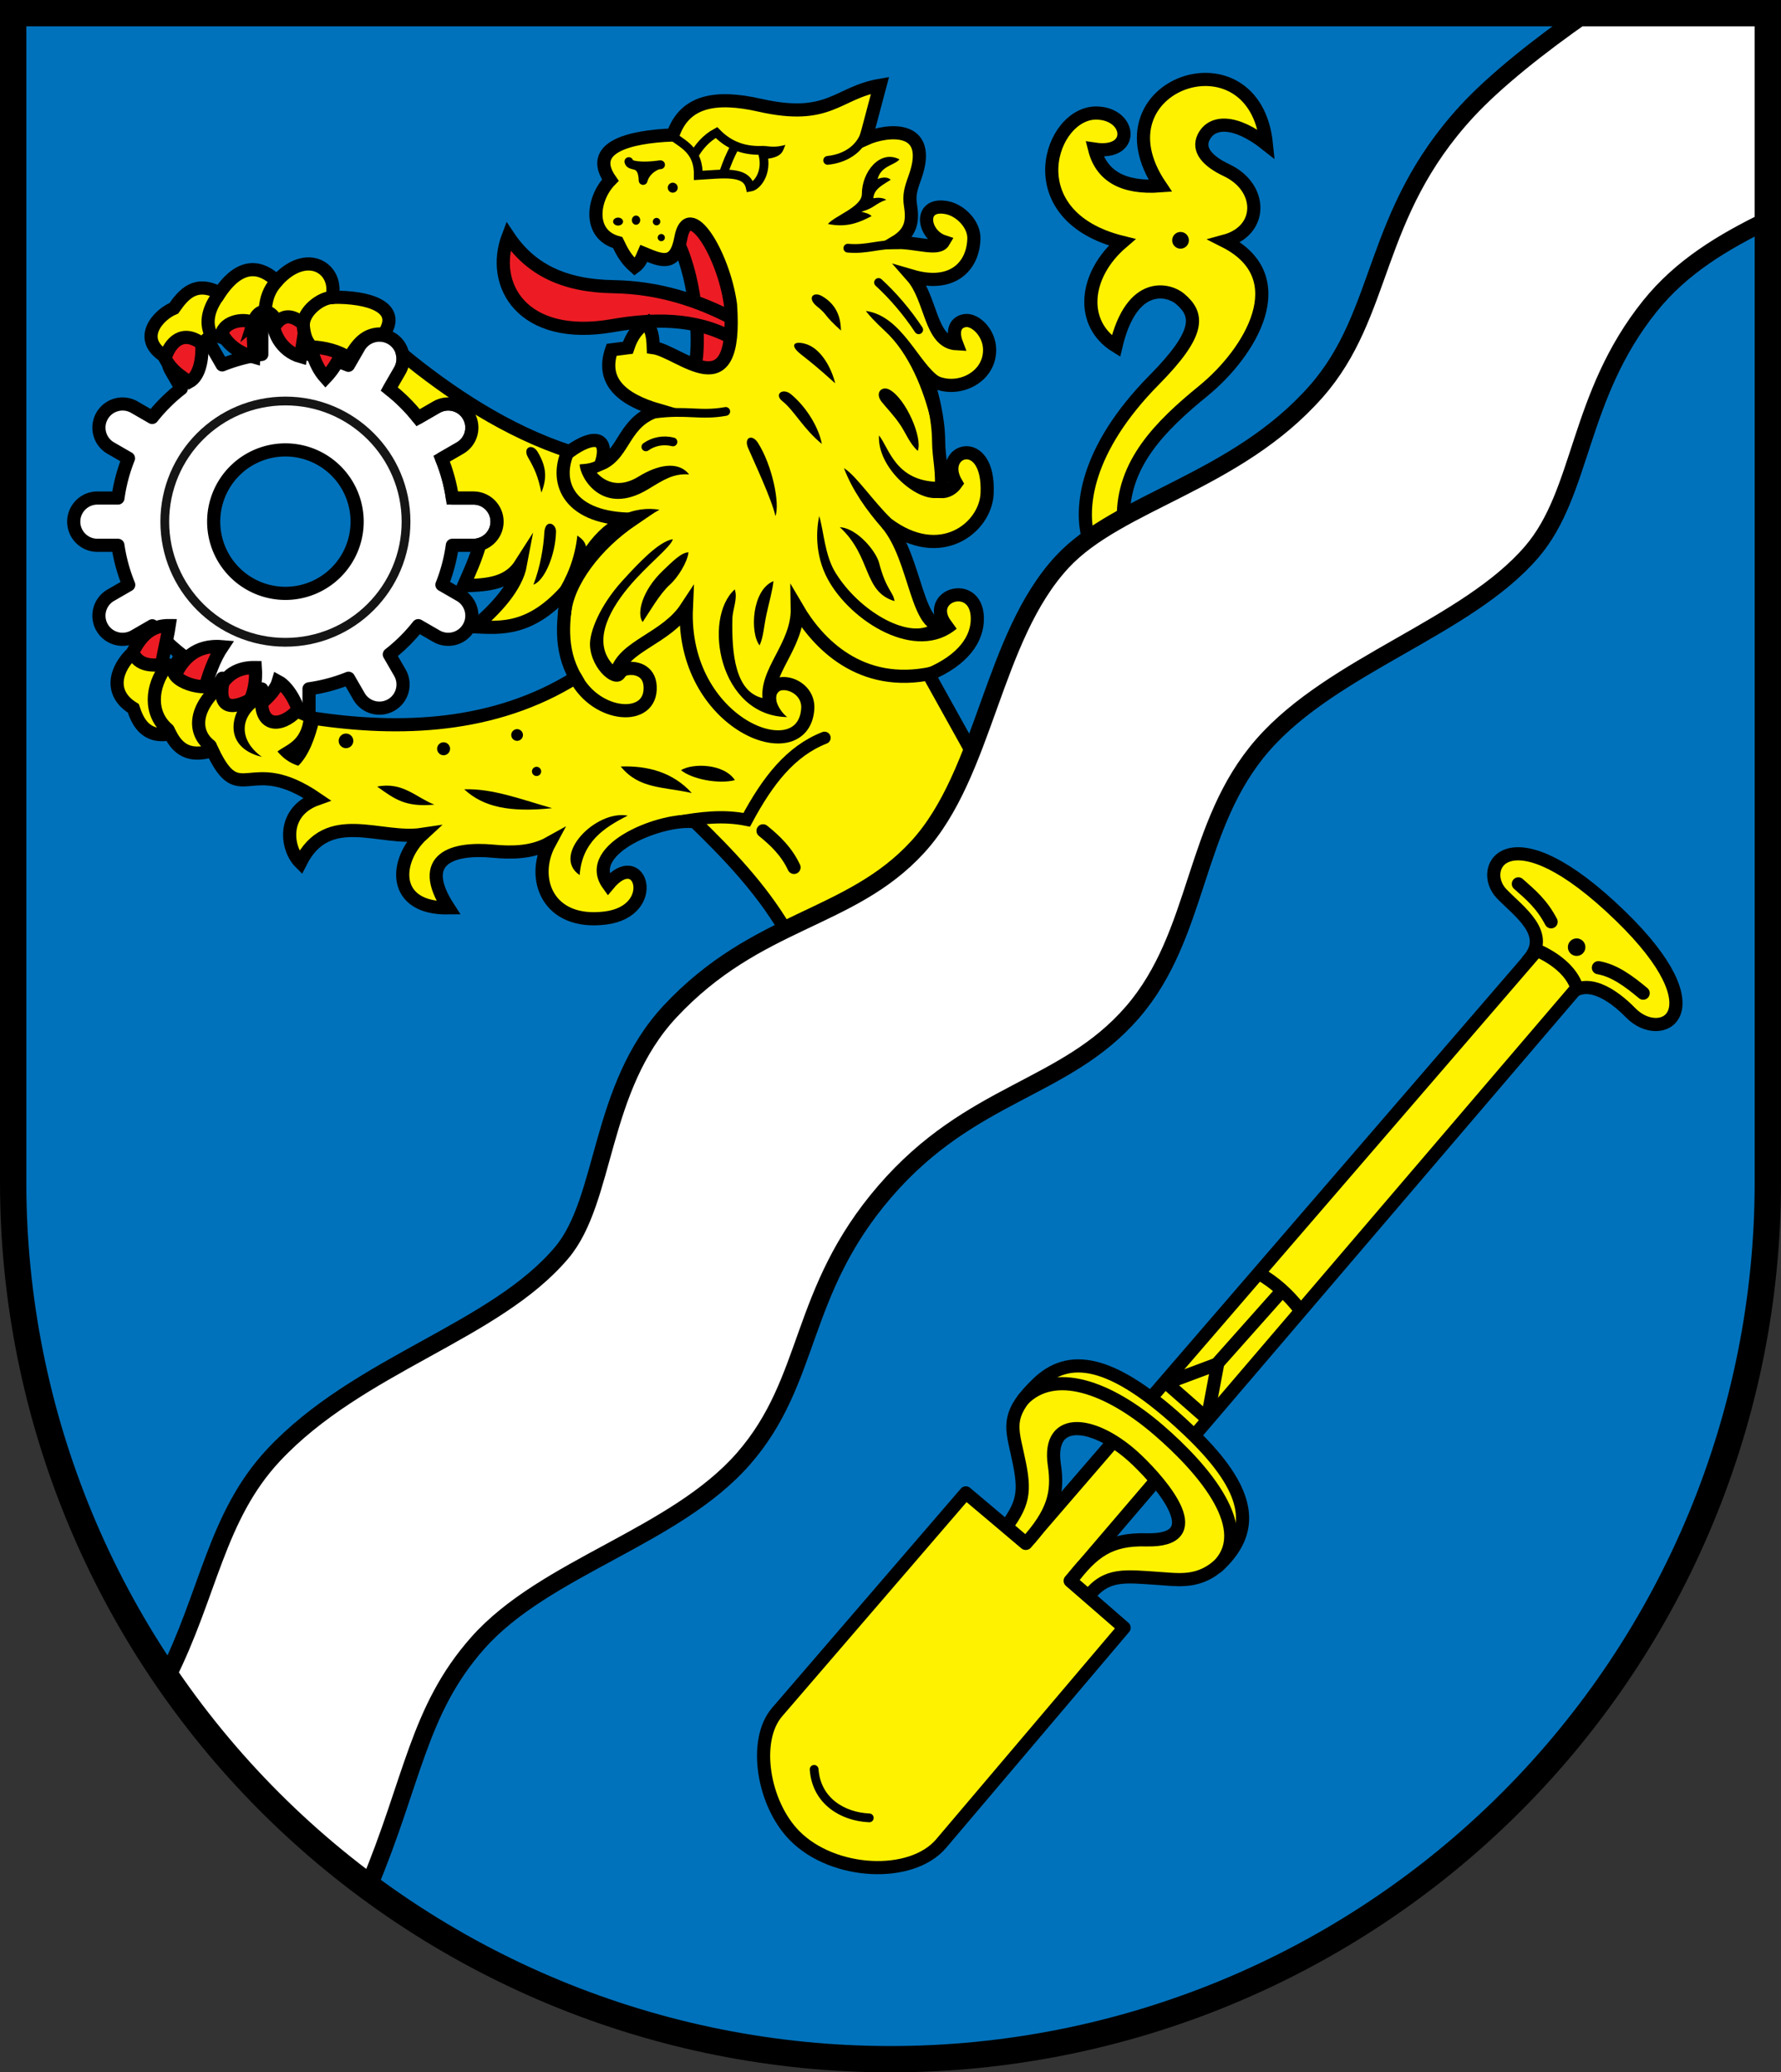<?xml version="1.0" encoding="UTF-8"?>
<!-- Created with Inkscape (http://www.inkscape.org/) -->
<svg width="203mm" height="236.17mm" version="1.1" viewBox="0 0 203 236.17" xmlns="http://www.w3.org/2000/svg">
 <rect x="0" y="0" width="203" height="236.17" fill="#333333" stroke="none"/>
 <title>Wappen der Ortsgemeinde Niederahr</title>
 <g transform="translate(-4.333 -30.748)">
  <path d="m5.833 32.248 2.12e-4 133.24c-2.8e-5 26.503 10.536 51.921 29.289 70.662 18.754 18.741 44.189 29.269 70.71 29.269 26.522 3e-5 51.957-10.528 70.711-29.269 18.754-18.741 29.289-44.158 29.289-70.662l-7.8e-4 -133.24z" fill="#0072bc"/>
  <g fill="#fff200" stroke="#000000" stroke-linejoin="round" stroke-width="1.5">
   <path d="m175.49 132.6c-2.841-2.955 0.887-9.75 13.552 2.542 11.34 11.006 4.64 14.617 1.147 11.021-1.903-1.958-5.207-4.347-7.333-1.712l-4.353-4.256c2.71-3.006-1.065-5.569-3.014-7.596z"/>
   <path d="m114.42 200.88 6.815 5.746 58.298-67.586c1.897 0.861 3.87 2.247 4.544 4.276l-57.764 67.586 6.147 5.345-20.847 24.589c-3.394 4.003-12.284 3.575-16.693-0.872-3.639-3.671-4.78-10.884-2.016-14.095z"/>
   <path d="m120.23 196.14c-0.684-3.008-1.023-4.443 2.368-7.719 3.455-3.338 8.287-3.111 17.137 5.253 6.763 6.391 7.61 10.696 4.494 14.435-2.627 3.152-5.2 2.7-7.599 2.54-4.163-0.278-6.116-0.644-8.241 1.992l-2.018-1.724c2.495-3.331 4.449-4.792 8.594-4.684 7.359 0.193 1.996-6.198-1.056-9.113-4.683-4.474-10.27-5.221-9.399 0.576 0.48 3.19-0.104 5.489-3.243 8.932l-2.228-1.899c2.143-2.958 2.175-4.262 1.191-8.588z"/>
  </g>
  <path d="m83.6 72.194c0.504-2.415 0.166-9.16-1.907-13.637-0.896-1.935 1.404-3.994 4.195-4.275l3.461 20.743c-6.109 1.152-6.205-0.65-5.749-2.831z" fill="#ed1c24" stroke="#000000" stroke-linecap="round" stroke-width="1.5"/>
  <g fill="none" stroke="#000000" stroke-linecap="round" stroke-width="1.5">
   <path d="m120.96 190.23c3.49-3.557 9.617-1.533 15.469 3.524 5.255 4.541 10.975 11.36 6.687 15.509"/>
   <path d="m147.87 175.89c1.73 0.998 3.279 2.357 4.63 4.111"/>
   <path d="m137.29 188.36 5.833-2.183-1.179 6.27z" stroke-linejoin="round"/>
   <g>
    <path d="m142.89 186.36 7.407-8.325"/>
    <path d="m186.52 141.03c1.81 0.311 3.468 1.534 5.102 2.9"/>
    <path d="m181.13 135.8c-1.056-2.014-2.291-3.055-3.732-4.323"/>
   </g>
  </g>
  <path d="m184.99 138.69a0.95 0.95 0 0 1-0.95 0.95 0.95 0.95 0 0 1-0.95-0.95 0.95 0.95 0 0 1 0.95-0.95 0.95 0.95 0 0 1 0.95 0.95z" fill="#000000" stroke="#000000" stroke-linecap="round" stroke-linejoin="round" stroke-opacity=".916" stroke-width=".1"/>
  <path d="m97.129 232.39c0.256 3.585 3.211 5.389 6.284 5.528" fill="none" stroke="#000000" stroke-linecap="round"/>
  <g>
   <path d="m132.38 89.854-4.016 2.126c-0.895-3.298-0.387-9.922 7.527-17.934 5.369-5.435 5.055-7.459 2.926-9.26-1.207-1.021-5.473-2.279-7.288 5.413-4.115-2.55-3.706-8.064 0.693-11.838-12.215-3.027-8.178-14.914-2.832-14.732 3.903 0.133 4.348 4.814-0.294 4.117 0.771 3.055 3.261 4.495 7.484 4.18-7.815-11.593 10.775-17.966 12.1-4.737-3.556-2.815-6.253-2.713-7.173-0.767-0.646 1.366 0.374 2.658 2.643 3.73 4.122 1.947 4.205 6.878-0.217 8.076 8.151 4.118 2.921 12.693-2.458 17.076-4.829 3.936-9.22 8.282-9.097 14.549z" fill="#fff200" stroke="#000000" stroke-linecap="round" stroke-width="1.5"/>
   <path d="m139.84 58.135a0.95 0.95 0 0 1-0.95 0.95 0.95 0.95 0 0 1-0.95-0.95 0.95 0.95 0 0 1 0.95-0.95 0.95 0.95 0 0 1 0.95 0.95z" fill="#000000"/>
   <path d="m36.864 66.071c-1.487-2e-6 -2.693 1.206-2.693 2.693v2.373a19.277 19.277 0 0 0-4.511 1.195l-1.179-2.042c-0.511-0.886-1.45-1.371-2.405-1.346-0.434 0.011-0.871 0.128-1.274 0.36-1.288 0.744-1.73 2.391-0.986 3.679l1.183 2.05a19.277 19.277 0 0 0-3.32 3.288l-2.029-1.171c-1.288-0.744-2.935-0.302-3.679 0.986-0.744 1.288-0.302 2.935 0.986 3.678l2.018 1.165a19.277 19.277 0 0 0-1.198 4.526h-2.345c-1.487 0-2.693 1.206-2.693 2.693 0 1.487 1.206 2.693 2.693 2.693h2.339a19.277 19.277 0 0 0 1.232 4.509l-2.046 1.181c-1.288 0.744-1.73 2.391-0.986 3.679 0.744 1.288 2.391 1.729 3.679 0.985l2.041-1.179a19.277 19.277 0 0 0 3.317 3.279l-1.193 2.066c-0.744 1.288-0.302 2.935 0.986 3.679 1.288 0.744 2.935 0.303 3.678-0.985l1.192-2.064a19.277 19.277 0 0 0 4.499 1.221v2.367c0 1.487 1.206 2.693 2.693 2.693 1.487 0 2.693-1.206 2.693-2.693v-2.38a19.277 19.277 0 0 0 4.501-1.204l1.189 2.059c0.744 1.288 2.391 1.729 3.679 0.985 1.288-0.744 1.73-2.391 0.986-3.679l-1.2-2.079a19.277 19.277 0 0 0 3.297-3.28l2.069 1.194c1.288 0.744 2.935 0.303 3.678-0.985 0.744-1.288 0.303-2.935-0.985-3.679l-2.064-1.192a19.277 19.277 0 0 0 1.188-4.498h2.401c1.487 0 2.693-1.206 2.693-2.693 0-1.487-1.206-2.693-2.693-2.693h-2.395a19.277 19.277 0 0 0-1.222-4.482l2.092-1.208c1.288-0.744 1.729-2.39 0.985-3.678-0.744-1.288-2.39-1.73-3.678-0.986l-2.08 1.201a19.277 19.277 0 0 0-3.296-3.271l1.21-2.096c0.744-1.288 0.302-2.935-0.986-3.679-1.288-0.744-2.935-0.302-3.679 0.986l-1.202 2.082a19.277 19.277 0 0 0-4.488-1.23v-2.377c0-1.487-1.206-2.693-2.693-2.693zm0 15.95a8.174 8.174 0 0 1 8.174 8.174 8.174 8.174 0 0 1-8.174 8.174 8.174 8.174 0 0 1-8.174-8.174 8.174 8.174 0 0 1 8.174-8.174z" fill="#ffffff" stroke="#000000" stroke-linecap="round" stroke-linejoin="round" stroke-width="1.5"/>
  </g>
  <g fill="#ed1c24" stroke="#000000" stroke-linecap="round" stroke-width="1.5">
   <path d="m38.773 114.13c-0.001-2.522-1.478-5.055-2.724-5.717-0.439 1.503-2.575 3.052-3.795 3.857"/>
   <path d="m31.969 111.86c1.428-1.581 1.568-3.635 1.468-5.04-3.333-0.054-4.209 2.419-4.775 3.953"/>
   <path d="m27.481 110.07c0.549-2.396 1.309-4.311 2.19-5.623-3.9-0.338-5.167 2.625-5.734 4.158"/>
   <path d="m22.52 108.56c0.171-2.538 0.837-4.736 1.103-6.521-3.126-0.035-4.12 2.859-5.025 5.056"/>
   <path d="m87.716 69.247c-4.198-2.286-9.003-2.189-13.544-1.391-10.329 1.814-14.01-4.682-11.91-10.195 2.511 3.764 6.284 5.664 11.969 5.758 5.237 0.086 9.7 1.57 13.753 3.697"/>
  </g>
  <path d="m104.64 40.47c-4.909 0.84-5.729 4.075-13.715 2.268-5.009-1.134-8.563-0.521-9.895 3.389-5.21 0.203-9.691 1.487-7.134 5.153-2.038 2.079-2.608 6.186 0.842 7.115 0.45 0.924 0.883 1.848 1.946 2.772 0.532-0.388 0.763-0.898 1.035-1.538 1.982 0.818 3.61 1.573 4.216-1.747 0.851-4.662 4.87 1.787 5.66 7.587 0.872 12.185-5.751 5.308-8.8 4.894-0.049-1.413-0.198-1.925-0.729-2.857-0.969 0.528-1.705 1.464-2.17 2.874l-1.856 0.235c-1.21 3.523 1.055 5.623 5.38 6.882-4.052 1.182-3.838 4.94-6.561 6.106 0.948-3.136-0.875-3.365-3.608-1.401-7.054-2.268-13.655-6.65-19.031-11.07 0.117 0.612 0.025 1.267-0.311 1.849l-1.21 2.096c1.226 0.953 2.333 2.052 3.296 3.271l2.08-1.201c1.288-0.744 2.935-0.302 3.678 0.986 0.744 1.288 0.303 2.935-0.985 3.678l-2.092 1.208c0.586 1.439 0.997 2.945 1.222 4.482h2.395c1.487 0 2.693 1.206 2.693 2.693 0 1.235-0.832 2.273-1.966 2.591-0.504 1.733-1.087 2.993-1.853 4.732 2.165-0.128 4.955-0.035 6.49-2.435-0.475 2.565-2.869 5.129-5.226 7.098 2.945 0.127 6.463 0.517 10.697-4.433-0.672 3.486-1.078 6.996 0.798 10.216-9.265 5.78-20.066 6.115-29.831 4.637l-1.916-0.836c-1.887 1.954-4.278 1.853-4.011-1.554l-0.441-0.202c-2.816 1.736-4.528 1.653-4.03-1.373l-0.323-0.087c-1.621 1.254-5.957-0.23-5.182-1.797l-0.923-0.32c-1.638 0.232-3.136 0.209-3.805-1.32-1.94 1.805-2.807 4.596 0.062 6.36 0.457 1.376 1.315 3.467 4.189 2.905 0.903 1.775 2.175 2.7 4.825 1.917 3.195 6.777 4.125 0.166 11.92 5.501-4.04 1.438-3.544 5.618-1.891 7.262 3.11-6.2 9.028-2.482 13.901-3.219-3.203 2.949-3.577 8.48 2.983 8.377-3.702-5.702 0.601-6.88 5.047-6.465 2 0.187 4.411 0.22 6.464-0.926-2.166 4.003-0.249 9.367 6.357 8.547 6.337-0.787 4.02-8.264 0.34-3.826-2.948-4.091 6.303-7.682 9.878-7.135 3.79 3.679 7.443 7.496 10.238 12.17 12.708-5.703 16.34-8.508 21.356-20.08l-4.936-8.88c3.936-1.659 5.6-4.073 5.531-6.499-0.126-4.407-6.089-2.542-3.594 0.856-3.362 0.987-3.3-7.504-6.681-11.525 6.069 4.571 11.207 0.43 11.389-3.447 0.329-7.016-5.785-5-3.514-1.179-0.404 0.573-1.004 0.979-1.785 0.954 0.326-1.927-0.214-3.827-0.225-5.7-0.015-2.556-0.655-5.103-1.348-7.397 2.653 2.214 7.164 0.487 7.16-3.055-2e-3 -1.971-1.648-3.496-2.772-3.349-1.109 0.146-1.566 1.155-0.988 2.647-3.058-0.158-2.83-5.139-5.094-7.71 4.548 1.333 6.98-1.058 7.061-4.28 0.041-1.616-1.533-3.212-3.057-3.517-3.291-0.658-2.807 3.066-0.396 3.866-0.63 1.075-3.036 0.037-5.542 0.089 1.754-1.044 2.073-2.29 1.776-4.157-0.189-1.189-4e-3 -1.859 0.486-3.218 2.209-6.122-3.196-5.506-5.587-4.429z" fill="#fff200" stroke="#000000" stroke-linecap="round" stroke-miterlimit="6" stroke-width="1.5"/>
  <g fill="#ed1c24" stroke="#000000" stroke-linecap="round" stroke-width="1.5">
   <path d="m27.244 68.934c0.33 2.475-0.107 4.677-1.353 5.34-1.817-1.185-2.548-1.97-3.229-3.78"/>
   <path d="m34.237 65.911c-1.513 2.191-0.863 3.59-0.976 5.528-2.195-0.618-3.398-1.828-4.08-3.639"/>
   <path d="m39.576 66.383c-0.542 1.693-0.638 2.986-0.976 5.009-2.195-0.618-3.493-2.915-3.088-5.009"/>
   <path d="m44.064 68.887c-0.542 1.693-1.205 3.412-2.629 4.914-1.408-1.562-1.811-3.742-1.859-5.292"/>
  </g>
  <path d="m33.198 67.545c0.532-1.706 1.916-1.75 2.745-0.054 0.733-0.847 1.68-0.892 2.917 0.15 0.146 1.09 0.212 1.806 0.982 2.647 1.443 0.045 3.079 0.457 4.271 1.26 0.906-1.464 1.823-2.914 3.969-2.728 2.088-3.094-1.762-4.276-5.903-4.19 0.785-3.27-2.871-5.668-6.304-1.833-1.673-1.634-4.029-2.307-6.501 1.351-2.737-1.456-4.084 0.099-5.225 1.732-1.762 0.721-4.321 3.506-0.949 5.538 0.523-1.542 1.893-3.243 4.227-1.444 0.58-0.857 1.206-1.144 2.128-0.807-0.013-1.715 2.477-2.266 3.645-1.623z" fill="#fff200" stroke="#000000" stroke-linecap="round" stroke-width="1.5"/>
  <g fill="none" stroke="#000000" stroke-linecap="round" stroke-width="1.5">
   <path d="m38.904 67.771c-0.019-1.494 1.931-3.088 3.318-3.119"/>
   <path d="m34.561 66.067c0.108-1.312 0.436-2.263 1.28-3.236"/>
   <path d="m28.277 68.642c-0.612-1.584 0.135-3.12 0.878-4.175"/>
   <path d="m23.329 106.63c-1.831 2.393-1.972 5.458 0.135 7.252"/>
   <path d="m29.476 108.87c-3.028 2.559-3.154 5.326-1.203 6.853"/>
  </g>
  <path d="m34.014 110.97c-2.247 1.353-2.581 4.065 0.176 6.041-4.857-1.196-3.281-5.654-1.512-6.784" fill="#000000"/>
  <path d="m35.957 116.39c1.156-0.882 2.97-1.193 3.05-4.561l1.694 1.143c-0.453 1.884-1.169 3.872-2.368 5.043-0.984-0.302-1.748-0.879-2.376-1.626z" fill="#000000"/>
  <circle cx="36.864" cy="90.196" r="13.749" fill="none" stroke="#000000" stroke-linecap="round" stroke-linejoin="round" stroke-opacity=".916"/>
  <g fill="#000000">
   <path d="m44.602 115.18a0.832 0.832 0 0 1-0.832 0.832 0.832 0.832 0 0 1-0.832-0.832 0.832 0.832 0 0 1 0.832-0.832 0.832 0.832 0 0 1 0.832 0.832z"/>
   <path d="m55.631 116.08a0.737 0.737 0 0 1-0.737 0.737 0.737 0.737 0 0 1-0.737-0.737 0.737 0.737 0 0 1 0.737-0.737 0.737 0.737 0 0 1 0.737 0.737z"/>
   <path d="m63.94 114.51a0.666 0.666 0 0 1-0.666 0.666 0.666 0.666 0 0 1-0.666-0.666 0.666 0.666 0 0 1 0.666-0.666 0.666 0.666 0 0 1 0.666 0.666z"/>
   <path d="m66.015 118.66a0.524 0.524 0 0 1-0.524 0.524 0.524 0.524 0 0 1-0.524-0.524 0.524 0.524 0 0 1 0.524-0.524 0.524 0.524 0 0 1 0.524 0.524z"/>
   <path d="m81.58 52.138a0.566 0.566 0 0 1-0.566 0.566 0.566 0.566 0 0 1-0.566-0.566 0.566 0.566 0 0 1 0.566-0.566 0.566 0.566 0 0 1 0.566 0.566z"/>
   <path d="m75.349 56.001a0.566 0.453 0 0 1-0.566 0.453 0.566 0.453 0 0 1-0.566-0.453 0.566 0.453 0 0 1 0.566-0.453 0.566 0.453 0 0 1 0.566 0.453z"/>
   <path d="m77.304 55.838a0.474 0.524 0 0 1-0.474 0.524 0.474 0.524 0 0 1-0.474-0.524 0.474 0.524 0 0 1 0.474-0.524 0.474 0.524 0 0 1 0.474 0.524z"/>
   <path d="m79.592 56.005a0.424 0.424 0 0 1-0.424 0.424 0.424 0.424 0 0 1-0.424-0.424 0.424 0.424 0 0 1 0.424-0.424 0.424 0.424 0 0 1 0.424 0.424z"/>
   <path d="m80.114 57.826a0.407 0.407 0 0 1-0.407 0.407 0.407 0.407 0 0 1-0.407-0.407 0.407 0.407 0 0 1 0.407-0.407 0.407 0.407 0 0 1 0.407 0.407z"/>
  </g>
  <g fill="none" stroke="#000000" stroke-linecap="round">
   <g>
    <path d="m68.679 100.63c0.326-3.559 3.521-7.823 7.786-10.71-7.19-0.013-9.022-4.066-7.395-7.73" stroke-width="1.5"/>
    <path d="m91.305 125.43c1.381 1.118 2.679 2.347 3.532 4.17" stroke-width="1.5"/>
    <path d="m81.52 124.43c2.653-0.469 5.213-0.805 7.927-0.257 2.419-4.507 5.009-7.825 8.865-9.342" stroke-width="1.4"/>
    <path d="m69.937 107.99c2.379 4.55 8.716 5.066 8.501 0.98-0.099-1.873-1.735-2.228-2.87-1.99-0.074 0.015-0.146 0.034-0.215 0.054-0.341 0.1-0.616 0.254-0.759 0.433 0.779-3.13 5.641-3.9 7.971-7.448-0.599 13.354 13.327 18.671 13.837 11.52 0.224-3.141-4.79-4.144-4.346-0.853-0.683-3.304 3.233-6.286 3.155-10.597 2.296 3.925 7.178 9.154 15.387 7.374" stroke-width="1.5"/>
    <g>
     <path d="m100.97 59.031c2.236 0.195 3.454-0.489 5.779-0.407"/>
     <path d="m104.47 62.94c1.601 1.464 3.237 3.353 4.576 5.389"/>
     <path d="m98.671 49.026c2.445-0.264 3.88-1.67 4.302-3.183"/>
    </g>
   </g>
   <path d="m76.008 49.164c0.158 0.737 1.562-0.186 1.628 2.154 0.315-1.216 1.605-1.842 1.988-1.795-1.035 0.12-2.071 0.236-3.137 0.017" stroke-linejoin="round"/>
   <g>
    <path d="m81.096 46.357c1.365 0.949 2.866 1.731 2.831 4.384 2.809-0.165 5.479-0.593 5.912 1.339 0.914-0.155 2.139-1.967 1.307-4.194-2.352 0.064-3.928-0.777-5.15-2.032-1.181 0.632-2.055 1.676-2.551 2.599"/>
    <path d="m86.86 50.302c0.371-1.059 0.671-1.788 1.231-2.853"/>
    <path d="m78.934 77.932c3.755-0.498 5.172 0.236 8.12-0.295"/>
    <path d="m77.951 81.673c0.829-0.594 1.946-0.849 3.086-0.564"/>
   </g>
  </g>
  <path d="m185.1 32.249c-5.292 3.667-10.383 7.736-13.528 11.137-10.947 11.838-9.36 23.059-17.232 31.985-9.117 10.338-22.532 12.517-28.925 19.398-8.037 8.65-8.779 24.094-16.485 32.502-7.706 8.407-18.328 8.134-28.239 18.764-8.13 8.72-7.232 21.432-12.34 27.478-7.662 9.068-23.099 12.67-32.82 23.044-6.571 7.013-7.382 15.826-12.215 25.379 3.464 5.057 7.409 9.819 11.807 14.213 3.376 3.373 7.441 6.763 11.218 9.59 5.068-12.036 5.644-20.071 12.448-27.752 7.655-8.641 22.464-12.043 30.294-21.013s6.209-18.954 16.087-30.424c9.878-11.47 20.511-11.528 28.232-20.431s6.859-21.353 14.895-30.506c8.036-9.153 23.248-13.353 30.642-21.993 5.821-6.801 5.191-17.691 13.444-27.977 3.608-4.497 8.322-7.306 13.451-9.807v-23.588z" fill="#ffffff" stroke="#000000" stroke-linecap="square" stroke-miterlimit="8" stroke-width="2"/>
  <path d="m5.833 32.248 2.12e-4 133.24c-2.8e-5 26.503 10.536 51.921 29.289 70.662 18.754 18.741 44.189 29.269 70.71 29.269 26.522 3e-5 51.957-10.528 70.711-29.269 18.754-18.741 29.289-44.158 29.289-70.662l-7.8e-4 -133.24z" fill="none" stroke="#000000" stroke-linecap="square" stroke-miterlimit="8" stroke-width="3"/>
  <g fill="#000000">
   <path d="m91.489 47.378c0.952 0.138 1.506 0.117 2.361-0.117-0.296 0.633-0.25 1.355-2.088 1.588"/>
   <path d="m70.14 91.775c0.401 0.311 0.829 0.581 0.99 1.253 2.457-3.489 5.641-4.644 8.371-4.189-4.153 2.276-7.905 6.044-11.735 9.554 1.214-1.896 2.095-4.036 2.375-6.617z"/>
   <path d="m75.885 123.7c-2.752 1.379-5.213 3.036-5.481 6.776-3.275-2.216 1.822-7.46 5.481-6.776z"/>
   <path d="m75.082 118.1c3.119-0.116 5.989 0.69 8.103 3.024-3.341-0.744-6.006-0.453-8.103-3.024z"/>
   <path d="m81.956 118.52c1.306-0.817 4.881-0.774 6.142 1.134-1.835 0.481-4.883-0.098-6.142-1.134z"/>
   <path d="m57.246 120.7c3.237-0.124 6.721 1.222 10.016 2.15-4.823 0.501-7.839-0.122-10.016-2.15z"/>
   <path d="m47.324 120.39c2.926-0.582 4.443 1.256 6.52 2.055-3.318 0.309-4.524-0.629-6.52-2.055z"/>
   <path d="m67.709 91.336c-0.054 2.628-1.306 5.597-2.575 6.043 0.78-2.021 1.15-4.269 1.24-5.919 0.088-1.609 1.354-1.095 1.335-0.125z"/>
   <path d="m65.63 82.27c1.137 1.914 0.949 3.192 0.415 4.624-0.406-1.887-0.727-2.628-1.532-4.031-0.642-1.117 0.484-1.659 1.117-0.593z"/>
   <path d="m90.718 81.207c1.633 2.552 2.531 6.924 1.998 8.356-0.406-1.887-2.451-6.219-3.115-7.763-0.509-1.184 0.449-1.638 1.117-0.593z"/>
   <path d="m94.503 75.687c1.933 1.617 3.202 3.989 3.504 5.655-2.134-1.756-3.189-3.854-4.482-4.862-1.016-0.792 0.026-1.589 0.978-0.793z"/>
   <path d="m95.99 69.895c1.95 0.464 3.152 2.92 3.538 4.536-2.1-1.889-2.647-2.306-3.931-3.325-1.25-0.993-0.814-1.498 0.393-1.211z"/>
   <path d="m98.057 64.509c1.824 1.082 2.101 2.696 2.132 3.91-2.101-1.889-1.445-1.723-2.726-2.746-1.204-0.962-0.423-1.767 0.594-1.163z"/>
   <path d="m105.74 75.166c1.851 1.036 3.772 5.469 3.201 6.967-0.914-0.822-1.37-2.03-1.96-2.916-0.765-1.149-1.584-1.952-2.153-2.67-0.831-1.05 0.035-1.871 0.912-1.381z"/>
   <path d="m88.082 97.914c0.365 1.098-0.25 2.211-0.274 3.387-0.079 3.925 0.325 8.289 3.458 9.004l2.131-0.911c-1.36 0.584-0.119 2.515 0.667 3.074-7.79-0.113-9.677-11.239-5.981-14.553z"/>
   <path d="m90.911 104.3c-1.137-1.467-0.873-6.337 1.583-7.323-0.12 1.107-0.48 2.334-0.789 3.746-0.325 1.483-0.334 2.554-0.794 3.578z"/>
   <path d="m77.587 101.63c-0.731-0.943-0.051-3.62 2.316-5.861 1.013-0.959 2.071-2.07 2.905-2.076-0.12 1.107-1.189 2.854-2.136 3.699-1.133 1.011-2.389 3.216-3.085 4.239z"/>
   <path d="m75.566 107.91c-1.131 1.66-3.872-0.894-3.986-3.63-0.063-1.514 1.125-4.506 3.651-7.297 1.891-2.089 4.229-4.559 5.796-4.786-0.203 0.877-2.966 2.951-5.084 5.508-2.411 2.911-4.07 6.414-1.66 8.882l2.121 1.069c-0.376-8e-4 -0.653-0.018-0.838 0.254z"/>
   <path d="m104.91 90.967c-1.849-2.116-3.422-4.356-4.383-6.871 1.413 0.87 3.338 3.8 5.404 5.777"/>
   <path d="m102.57 52.861c-0.012-2.482 2.031-5.111 4.285-3.952-0.566 0.687-2.079 0.712-2.491 2.233 0.481-0.17 1.091-0.283 1.496 0.09-0.828 0.553-1.919 1.022-1.982 2.108 0.516-0.083 1.044-0.084 1.473 0.176-1.341 0.473-1.253 0.9-2.842 1.363 0.418 0.115 0.858 0.193 1.171 0.497-1.375 0.716-2.806 1.35-4.982 0.897 0.811-0.945 3.879-1.954 3.872-3.412z"/>
   <path d="m103.03 66.184c4.116 0.576 6.022 5.996 8.393 7.523l-0.987 4.951c-0.819-3.443-2.466-7.632-5.224-10.178-1.128-1.042-1.915-1.893-2.182-2.296z"/>
   <path d="m97.709 89.551c0.535 1.794 0.624 4.476 1.859 6.472 2.714 4.388 8.119 7.425 10.786 5.99l3.02 0.384c-4.607 3.897-12.119-0.829-14.717-5.692-1.504-2.816-1.263-5.708-0.947-7.155z"/>
   <path d="m106.29 99.253c-3.616-1.093-2.58-5.051-6.228-8.422 1.938 0.101 4.117 2.705 4.473 4.073 0.808 3.108 1.631 3.303 1.755 4.349z"/>
   <path d="m104.52 80.371c1.16 1.435 1.857 5.201 6.741 5.295l-0.063 1.809c-2.453 0.406-6.887-3.448-6.678-7.104z"/>
   <path d="m70.404 83.668c0.815-0.046 1.612-0.142 2.253-0.666l-0.401 1.513c1.183 1.388 2.901 1.76 4.866 0.543 2.084-1.29 4.47-1.865 5.758-0.245-1.787-0.117-2.832 0.569-4.665 1.682-5.237 3.18-7.793-1.335-7.81-2.826z"/>
  </g>
 </g>
</svg>
